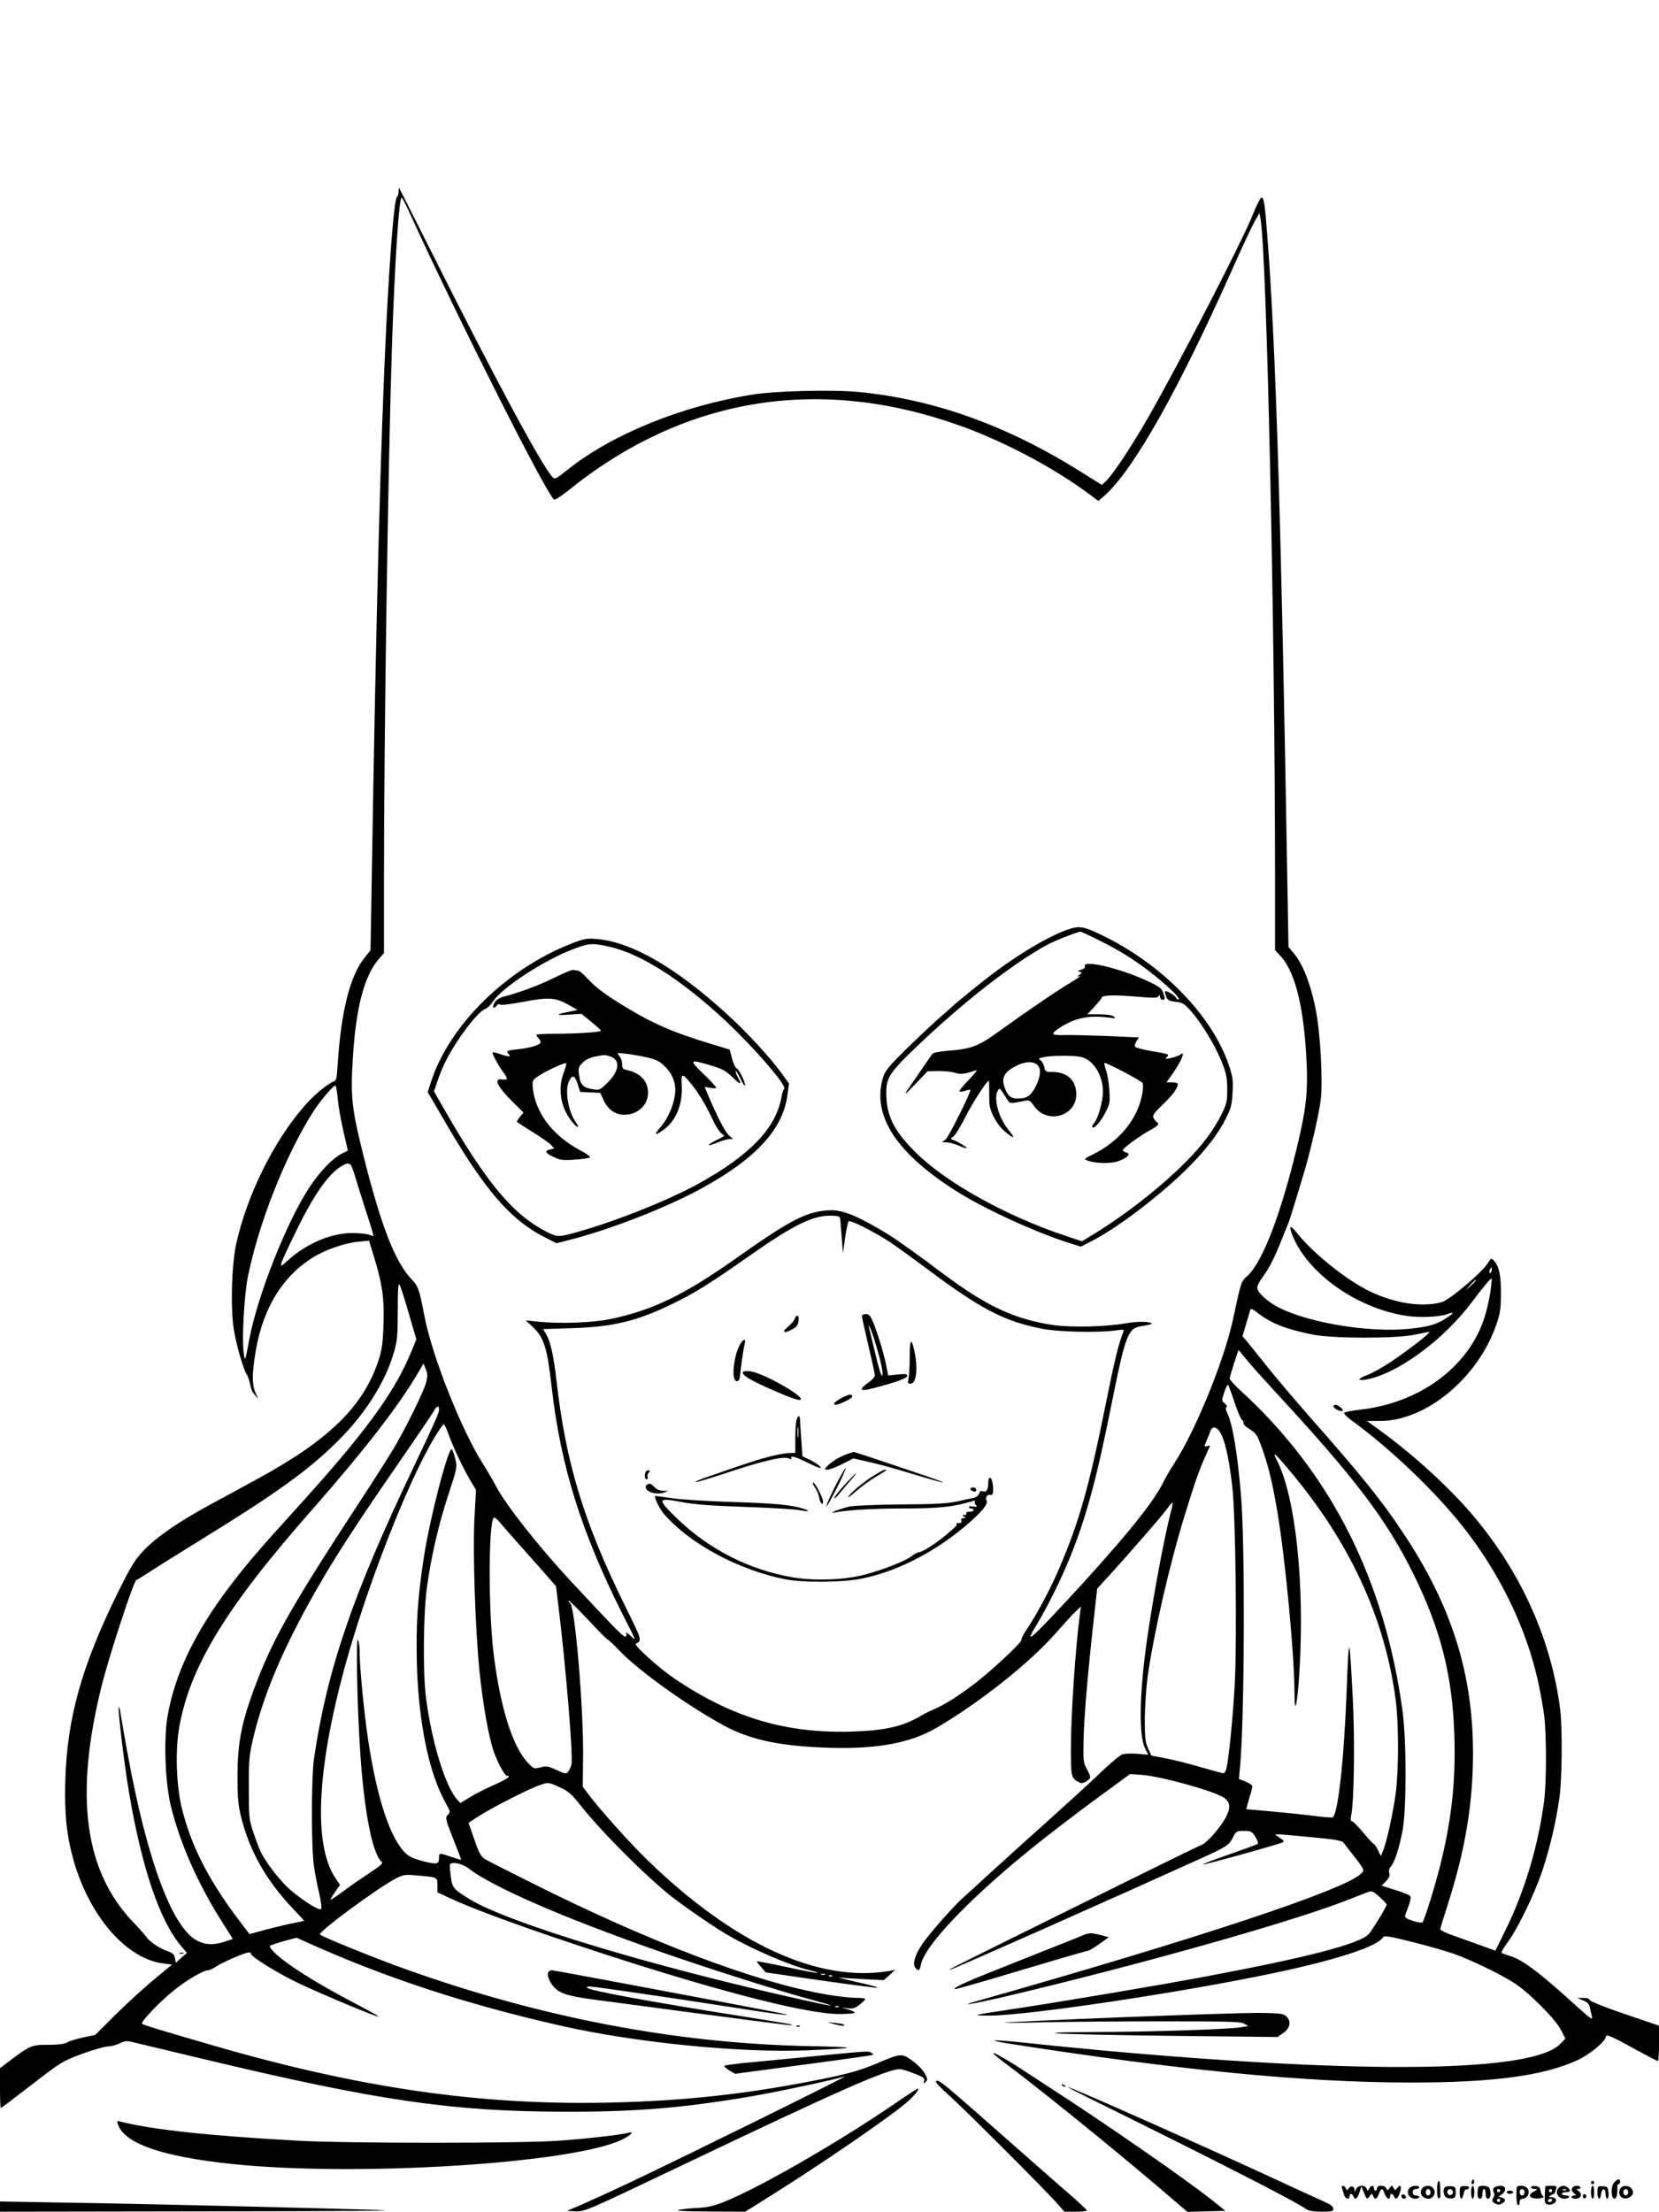 <?xml version="1.0" standalone="no"?>
<!DOCTYPE svg PUBLIC "-//W3C//DTD SVG 20010904//EN"
 "http://www.w3.org/TR/2001/REC-SVG-20010904/DTD/svg10.dtd">
<svg version="1.0" xmlns="http://www.w3.org/2000/svg"
 width="1024pt" height="1365pt" viewBox="0 0 1024 1365"
 preserveAspectRatio="xMidYMid meet">

<g transform="translate(0,1365) scale(0.1,-0.1)"
fill="#000000" stroke="none">
<path d="M2460 12467 c0 -14 -4 -28 -9 -31 -17 -11 -42 -314 -66 -781 -35
-699 -64 -1796 -91 -3460 l-7 -410 -33 -41 c-93 -113 -148 -330 -170 -666 -5
-83 -8 -98 -25 -103 -35 -12 -124 -85 -182 -153 -188 -216 -352 -548 -418
-844 -30 -133 -37 -408 -15 -538 17 -99 58 -241 80 -275 7 -11 16 -37 20 -59
4 -21 12 -43 17 -50 5 -6 16 -20 25 -31 8 -11 6 -1 -6 22 -23 48 -25 104 -9
218 39 286 159 496 355 621 77 49 199 92 283 100 l69 7 30 -99 c52 -167 65
-261 59 -419 -3 -107 -10 -156 -27 -210 -93 -291 -304 -499 -750 -742 -91 -50
-226 -123 -300 -163 -192 -105 -326 -198 -403 -279 -57 -61 -78 -95 -161 -263
-223 -453 -312 -774 -323 -1158 -6 -208 9 -344 53 -498 100 -344 325 -601 552
-630 l54 -7 -109 -90 c-59 -49 -166 -146 -237 -216 l-128 -128 -77 -16 c-42
-9 -86 -23 -98 -31 -15 -9 -53 -14 -117 -14 -103 0 -111 -4 -248 -108 l-48
-36 0 -123 c0 -68 2 -123 5 -123 3 0 89 65 191 144 181 140 188 144 310 190
69 25 142 46 162 46 20 1 52 9 71 19 26 14 42 16 70 10 20 -5 214 -51 431
-103 1088 -261 1549 -328 2250 -329 435 -1 722 23 1142 94 155 26 526 105 583
124 38 12 -994 -497 -1305 -644 -113 -54 -251 -117 -308 -142 l-103 -44 54 -3
c54 -3 71 5 694 302 942 449 1231 576 1307 576 11 0 51 -12 88 -27 59 -22 67
-29 62 -46 -5 -17 -4 -18 9 -6 14 13 13 18 -6 54 -13 22 -46 56 -77 78 -66 46
-67 46 -228 -22 -89 -37 -159 -57 -292 -85 -476 -98 -877 -143 -1365 -153
-789 -16 -1527 91 -2430 353 -320 93 -430 126 -438 134 -11 10 104 131 196
206 81 65 182 124 212 124 8 0 33 12 54 26 42 27 174 84 197 84 8 0 14 -4 14
-9 0 -18 168 -122 295 -182 148 -70 486 -211 492 -205 2 2 -60 37 -139 78
-252 132 -435 247 -511 324 -15 15 -24 31 -20 35 4 4 43 17 85 29 l78 21 47
-21 c494 -224 997 -389 1588 -523 455 -103 1102 -168 1515 -151 328 13 330 20
10 26 -819 17 -1651 176 -2490 476 -192 69 -518 201 -525 213 -11 17 360 290
469 346 46 23 57 25 130 18 126 -10 126 -10 126 -61 l0 -43 73 -34 c121 -58
401 -162 745 -277 821 -275 1444 -440 1663 -440 47 0 89 3 93 7 4 5 -12 13
-36 20 l-43 13 39 -5 c31 -3 45 1 72 23 19 15 34 30 34 35 0 4 -27 7 -59 7
-32 0 -112 9 -178 20 -433 74 -1089 322 -1823 690 -140 70 -269 135 -285 145
-25 15 -37 35 -67 121 l-36 104 61 40 c80 52 317 173 382 194 50 17 51 17 116
-13 57 -26 75 -41 128 -108 133 -168 400 -436 566 -568 76 -60 272 -195 346
-237 157 -91 386 -189 507 -218 29 -7 51 -14 49 -16 -2 -3 -87 13 -188 35
-101 22 -185 38 -187 36 -2 -2 10 -18 26 -35 l28 -33 335 -49 c184 -26 343
-47 354 -46 11 2 -45 18 -125 35 -80 18 -129 31 -110 28 19 -2 89 -7 155 -10
l120 -6 35 31 35 32 -34 -6 c-436 -75 -957 163 -1495 684 -109 106 -302 321
-370 414 l-29 39 2 186 c3 300 -50 928 -80 947 -5 3 -9 9 -9 15 0 5 53 -47
118 -116 64 -69 120 -125 124 -125 3 0 35 -29 69 -65 122 -128 416 -338 644
-463 167 -91 352 -130 660 -139 293 -8 495 30 655 123 263 153 577 402 737
585 50 57 105 118 123 134 l32 30 -6 -45 c-27 -197 -56 -620 -56 -827 0 -182
1 -187 51 -213 14 -8 25 -6 44 6 31 20 31 24 3 77 -21 38 -23 54 -20 172 2
135 26 421 63 750 l21 190 77 84 c134 148 322 364 354 408 17 24 32 41 34 39
2 -2 -3 -31 -12 -65 -40 -155 -106 -510 -144 -771 -48 -333 -53 -599 -14 -679
l20 -41 -66 6 c-36 3 -78 1 -92 -3 -15 -4 -77 -56 -139 -116 -61 -59 -216
-200 -343 -314 -128 -114 -286 -258 -352 -318 -66 -61 -133 -122 -149 -136
-53 -45 -219 -233 -257 -293 -43 -66 -58 -118 -39 -141 19 -23 27 -18 34 19
12 65 104 186 255 337 213 212 455 413 841 697 l195 143 70 -5 c118 -8 446
-99 508 -140 43 -29 45 -63 10 -128 -34 -62 -116 -154 -146 -164 -12 -4 -337
-163 -722 -354 -880 -435 -835 -413 -831 -417 4 -4 1059 465 1546 686 167 76
175 82 200 131 19 38 23 40 68 40 43 0 49 -3 70 -36 13 -20 20 -40 15 -44 -4
-4 -84 -33 -176 -65 -92 -32 -166 -60 -163 -62 4 -5 471 124 494 137 10 5 4
13 -20 28 -32 21 -32 22 -8 21 14 0 107 -8 207 -18 141 -13 186 -21 195 -33
139 -178 132 -167 112 -189 -88 -98 -1006 -402 -2384 -792 -107 -30 -18 -16
152 23 814 191 1773 460 2123 595 66 26 132 51 148 57 25 9 32 6 71 -28 24
-22 45 -44 45 -49 1 -11 -83 -148 -109 -180 -50 -60 -370 -144 -1010 -264
-293 -55 -945 -165 -1225 -206 -99 -15 -182 -28 -184 -31 -2 -2 31 -4 75 -4
232 0 1176 141 1744 260 397 83 654 167 687 224 7 11 40 6 178 -29 94 -23 211
-57 260 -74 111 -40 288 -126 375 -182 91 -60 251 -221 285 -288 l27 -53 -32
-33 c-169 -174 -1182 -189 -2825 -40 -148 14 -357 34 -463 46 -217 23 -272 21
-107 -5 1037 -162 1815 -238 2460 -239 517 -1 830 41 1042 138 75 35 170 113
175 145 3 16 25 7 158 -65 85 -47 158 -85 163 -85 4 0 7 49 7 109 l0 109 -215
73 c-126 43 -215 79 -215 87 0 7 -14 12 -37 11 l-38 0 36 -15 c27 -11 38 -23
42 -43 3 -16 9 -41 13 -57 6 -24 -8 -14 -97 66 -224 204 -325 280 -402 306
-28 9 -55 18 -59 21 -4 2 13 32 38 66 61 82 164 294 213 439 46 136 87 310
107 458 16 124 18 421 4 539 -53 421 -234 831 -520 1176 -148 180 -380 393
-594 548 l-79 57 81 0 c284 0 605 266 718 595 23 67 28 97 28 190 1 113 -10
166 -42 203 -17 19 -18 19 -41 -17 -39 -60 -234 -224 -283 -238 -121 -33 -289
-7 -443 67 -145 70 -352 236 -453 364 -39 49 -48 43 -26 -15 92 -235 393 -450
697 -499 83 -14 213 -9 262 10 42 16 40 6 -6 -24 -60 -40 -108 -54 -228 -67
-238 -25 -601 32 -796 125 -76 36 -145 98 -145 129 0 11 15 40 34 66 41 56 76
125 116 228 17 43 35 87 40 98 5 11 25 74 45 140 20 66 43 140 50 165 37 118
97 375 107 462 14 118 -2 411 -31 558 -32 161 -81 285 -140 352 l-28 33 -7
400 c-37 2192 -71 3299 -122 3965 -17 226 -22 260 -38 260 -6 0 -29 -44 -50
-97 -61 -158 -466 -942 -654 -1268 -97 -169 -212 -342 -251 -379 l-30 -29
-128 80 c-456 287 -911 450 -1377 494 -159 15 -512 6 -649 -16 -437 -69 -874
-247 -1146 -466 -72 -57 -76 -59 -92 -42 -63 65 -366 629 -746 1388 -108 215
-197 392 -199 394 -2 2 -4 -7 -4 -22z m72 -139 c296 -647 826 -1699 887 -1761
5 -5 43 19 84 52 713 578 1547 717 2422 404 269 -96 570 -255 788 -415 l67
-50 43 38 c179 164 451 648 780 1385 63 142 127 279 143 305 l28 49 7 -40 c38
-222 89 -2534 89 -4055 l0 -454 29 -31 c88 -90 142 -288 162 -593 14 -214 6
-320 -37 -512 -104 -457 -226 -786 -325 -875 -39 -35 -38 -32 -89 -270 -55
-253 -230 -682 -358 -880 -25 -38 -60 -99 -78 -135 -65 -129 -269 -375 -621
-753 -204 -218 -229 -236 -152 -110 59 96 150 279 202 408 101 248 166 489
257 945 86 430 102 472 183 485 77 12 86 19 32 26 -29 3 -82 0 -125 -8 -127
-22 -341 -27 -455 -10 -221 34 -387 108 -620 277 -49 35 -94 68 -100 73 -47
38 -233 171 -285 204 -180 111 -283 155 -359 154 -145 -4 -243 -53 -581 -292
-328 -232 -522 -326 -784 -380 -110 -23 -312 -30 -446 -16 l-75 8 41 -38 c72
-67 91 -128 119 -373 55 -487 184 -899 439 -1405 88 -173 85 -166 47 -130 -20
19 -30 23 -26 12 5 -11 2 -17 -8 -17 -13 0 -78 67 -328 335 -199 214 -406 475
-466 590 -20 38 -56 100 -80 137 -135 212 -314 663 -363 914 -32 166 -38 186
-80 229 -102 107 -191 336 -301 780 -68 273 -76 348 -61 587 19 312 71 508
161 610 l31 36 0 458 c0 898 26 2598 50 3314 17 497 43 890 59 890 4 0 28 -46
53 -102z m-448 -5457 c4 -43 20 -134 35 -200 l28 -122 -41 -21 c-54 -28 -132
-109 -195 -204 -143 -217 -325 -678 -374 -949 -24 -128 -24 -129 -32 -81 -13
83 1 351 24 471 67 336 234 758 407 1028 44 67 120 157 134 157 4 0 11 -35 14
-79z m105 -473 c12 -40 43 -140 70 -223 27 -82 48 -151 46 -153 -1 -1 -14 2
-29 8 -15 5 -61 10 -102 10 -131 0 -287 -67 -398 -170 -62 -57 -60 -49 44 166
111 231 203 365 285 415 52 32 61 26 84 -53z m2998 -278 c1 -14 5 -65 9 -115
l7 -90 13 94 c8 52 18 99 22 103 10 10 147 -58 252 -126 37 -24 146 -103 241
-174 329 -245 469 -317 702 -363 103 -20 347 -25 455 -10 46 7 52 5 46 -8 -30
-76 -54 -172 -114 -471 -97 -483 -162 -712 -284 -994 -56 -130 -136 -279 -201
-376 -19 -29 -33 -56 -30 -60 8 -12 -195 -201 -298 -278 -106 -79 -175 -122
-244 -152 -26 -11 -59 -28 -73 -36 -113 -69 -225 -95 -435 -101 -404 -12 -732
86 -1086 323 -101 68 -261 212 -244 220 39 18 39 19 -68 235 -254 516 -364
878 -422 1387 -18 157 -37 241 -64 288 l-19 31 182 6 c252 8 401 44 621 152
135 65 233 127 479 300 273 191 390 247 506 242 40 -2 45 -5 47 -27z m4019
-316 c-4 -9 -9 -15 -11 -12 -3 3 -3 13 1 22 4 9 9 15 11 12 3 -3 3 -13 -1 -22z
m-2 -91 c-9 -82 -34 -183 -59 -244 -114 -280 -402 -480 -749 -519 -50 -6 -94
-14 -99 -19 -5 -5 16 -26 45 -47 242 -176 520 -442 694 -664 224 -286 386
-621 458 -950 14 -63 30 -155 37 -205 15 -114 15 -412 0 -530 -35 -269 -117
-547 -231 -782 l-70 -142 -92 33 c-51 19 -128 46 -170 61 -43 15 -78 32 -78
38 0 5 20 72 45 149 110 342 158 633 157 948 -2 491 -136 908 -435 1355 -131
197 -252 347 -581 720 -87 99 -203 236 -258 305 -55 69 -111 138 -124 154
l-25 29 21 71 c12 39 23 79 26 88 4 15 12 12 51 -18 82 -63 175 -99 338 -131
127 -25 515 -25 629 0 43 9 83 17 88 17 16 0 -125 -110 -234 -183 -54 -36
-120 -73 -148 -83 -59 -21 -66 -38 -12 -29 194 33 484 245 662 485 58 78 110
140 117 140 1 0 0 -21 -3 -47z m-94 34 c0 -2 -15 -16 -32 -33 l-33 -29 29 33
c28 30 36 37 36 29z m-6587 -203 l47 -160 -30 -73 c-106 -259 -288 -506 -715
-976 -226 -248 -309 -346 -414 -485 -211 -280 -332 -534 -377 -793 -24 -138
-15 -405 19 -547 55 -228 164 -478 314 -716 l70 -111 -52 -17 c-67 -21 -110
-20 -161 3 -157 71 -316 494 -438 1166 -19 105 -38 213 -42 240 -4 28 -9 45
-11 38 -6 -18 34 -353 63 -523 78 -465 190 -796 323 -952 l35 -41 -35 -30 -34
-31 -5 28 c-4 22 -13 32 -41 42 -52 17 -115 59 -136 90 -10 14 -47 56 -82 92
-300 314 -362 778 -195 1452 47 190 199 653 216 659 7 2 38 21 68 41 31 21
182 115 335 210 458 282 657 425 834 600 176 174 298 367 353 555 20 70 23
102 23 256 0 129 3 172 11 160 6 -9 32 -88 57 -177z m5187 -304 c35 -41 110
-124 166 -185 490 -530 683 -785 848 -1119 169 -342 242 -630 253 -1002 9
-279 -18 -520 -88 -799 -34 -135 -97 -336 -109 -349 -5 -4 -31 -1 -60 9 -40
13 -51 21 -47 34 3 9 13 36 22 60 9 24 14 50 11 57 -3 7 -44 25 -92 39 l-86
27 27 28 c20 21 25 34 20 50 -4 14 -1 28 9 39 24 26 53 116 73 223 25 134 25
550 0 738 -110 809 -441 1466 -999 1977 -38 34 -68 68 -68 75 0 12 53 179 56
175 0 -1 30 -36 64 -77z m-5079 -120 c-15 -58 -133 -298 -208 -421 -32 -53
-123 -196 -203 -318 -401 -612 -525 -829 -628 -1092 -99 -256 -126 -384 -126
-604 0 -132 4 -176 22 -248 53 -214 155 -393 325 -572 37 -38 65 -69 64 -70
-1 -1 -31 -7 -67 -14 -36 -7 -111 -25 -168 -40 l-102 -28 -69 91 c-185 246
-290 452 -347 680 -35 137 -43 349 -20 491 62 379 285 747 816 1350 325 369
549 658 665 860 l29 50 14 -35 c12 -28 12 -44 3 -80z m4989 -125 c18 -55 39
-103 46 -108 7 -4 11 -13 9 -20 -3 -6 15 -24 39 -38 39 -24 46 -34 75 -115 40
-110 64 -210 96 -398 48 -283 105 -883 105 -1110 0 -158 18 -81 31 134 32 540
-24 1068 -138 1294 -32 63 -19 54 70 -52 377 -445 595 -916 662 -1425 19 -152
19 -422 0 -574 -16 -122 -57 -306 -79 -358 l-13 -30 -18 37 c-10 21 -22 38
-26 38 -3 0 -33 32 -65 70 -32 39 -63 70 -70 70 -8 0 -9 12 -3 42 17 82 22
469 9 713 -21 409 -24 413 -38 50 -16 -428 -54 -769 -87 -781 -7 -3 -63 2
-126 10 -63 8 -179 20 -259 27 -80 7 -146 13 -147 13 -1 1 7 30 17 65 11 34
20 69 20 76 0 7 -19 20 -41 29 l-42 17 6 62 c29 286 33 1386 7 1687 -22 266
-53 446 -86 512 -9 18 -10 29 -4 33 6 4 2 13 -10 23 -20 17 -20 18 -3 70 9 28
20 49 24 45 3 -5 21 -53 39 -108z m-4910 -44 c0 -22 -21 -68 -157 -356 -378
-792 -534 -1249 -615 -1800 -17 -120 -17 -551 0 -665 7 -47 22 -123 33 -169
12 -53 16 -88 10 -94 -11 -11 -126 62 -199 128 -55 50 -138 157 -170 220 -11
22 -32 78 -48 125 -27 81 -28 94 -28 275 -1 174 2 200 27 308 64 271 188 561
385 907 123 215 250 411 526 810 105 152 197 288 205 303 17 31 31 35 31 8z
m55 -143 c27 -79 91 -215 134 -288 l39 -65 -9 -165 c-12 -207 4 -692 31 -958
22 -209 56 -402 89 -496 24 -68 67 -146 81 -146 30 0 -1 -21 -87 -59 -54 -24
-121 -59 -149 -77 l-52 -32 -20 21 c-73 81 -158 357 -193 632 -19 146 -16 511
5 670 26 192 71 389 133 579 55 167 56 169 43 223 -8 29 -17 56 -21 59 -22 13
-136 -425 -173 -669 -38 -245 -49 -415 -43 -652 10 -368 75 -680 178 -863 29
-52 30 -55 13 -73 -17 -18 -15 -25 33 -147 28 -70 50 -128 49 -130 -2 -1 -29
7 -61 18 -73 25 -75 25 -75 -2 0 -44 -10 -47 -95 -26 -54 14 -89 29 -108 47
-98 91 -180 339 -236 711 -24 162 -51 439 -51 529 0 36 -5 73 -11 81 -12 17
-5 -388 12 -655 23 -388 76 -667 135 -716 11 -9 -6 -23 -79 -71 -51 -34 -125
-85 -164 -115 -40 -29 -73 -51 -73 -47 0 3 13 25 29 48 l30 43 -30 44 c-134
203 -114 661 56 1289 133 492 390 1152 557 1428 27 45 53 82 57 82 4 0 15 -24
26 -52z m4757 15 c34 -40 62 -156 84 -346 21 -180 30 -952 15 -1228 -11 -198
-35 -438 -50 -509 -4 -21 -13 -34 -22 -34 -8 1 -69 18 -136 37 -66 20 -163 44
-214 54 l-92 18 -21 45 c-17 39 -20 64 -20 185 1 77 9 194 18 260 39 272 135
691 231 1001 71 230 90 282 153 418 3 4 -5 5 -17 1 -20 -6 -20 -6 -2 37 10 24
21 51 24 61 4 9 13 17 20 17 8 0 21 -8 29 -17z m-4307 -717 c44 -49 111 -125
149 -168 l68 -78 14 -113 c48 -398 93 -941 81 -988 -3 -13 -12 -32 -19 -42
-13 -17 -16 -17 -73 9 -52 24 -63 26 -99 16 -40 -10 -41 -10 -78 29 -96 101
-173 350 -213 689 -30 260 -30 772 1 821 5 8 21 -4 48 -37 23 -27 77 -89 121
-138z m-326 -1985 c147 -115 575 -302 1176 -513 333 -116 743 -246 970 -307
155 -42 116 -38 -93 9 -925 206 -1801 471 -2044 619 -101 62 -107 70 -116 144
-5 37 -6 69 -4 72 16 16 77 2 111 -24z m2204 -658 c-7 -2 -19 -2 -25 0 -7 3
-2 5 12 5 14 0 19 -2 13 -5z m44 -9 c-3 -3 -12 -4 -19 -1 -8 3 -5 6 6 6 11 1
17 -2 13 -5z m40 -190 c-3 -3 -12 -4 -19 -1 -8 3 -5 6 6 6 11 1 17 -2 13 -5z"/>
<path d="M6585 7911 c-119 -43 -298 -149 -470 -280 -56 -42 -224 -179 -235
-191 -3 -3 -45 -41 -95 -84 -49 -44 -142 -132 -206 -195 -99 -99 -118 -123
-130 -166 -67 -235 88 -468 466 -704 172 -107 478 -247 683 -312 l73 -23 76
39 c160 83 427 288 588 450 112 113 184 207 232 303 32 64 37 85 41 161 4 77
1 97 -25 173 -106 306 -414 620 -785 798 -112 54 -137 58 -213 31z m200 -65
c167 -81 318 -186 454 -315 24 -23 41 -45 37 -49 -4 -4 -12 1 -17 10 -10 19
-69 51 -69 38 0 -5 4 -20 9 -33 8 -20 18 -25 58 -30 42 -4 53 -11 94 -57 65
-74 147 -208 188 -309 30 -75 35 -97 36 -171 0 -79 -3 -92 -37 -161 -20 -41
-61 -106 -90 -144 -134 -178 -414 -416 -686 -585 l-84 -51 -96 32 c-369 122
-745 331 -933 519 -121 121 -169 209 -177 324 -8 127 6 153 171 312 292 281
604 525 821 643 49 26 186 80 206 81 3 0 55 -24 115 -54z"/>
<path d="M6696 7686 c3 -9 -5 -16 -23 -21 -22 -6 -24 -9 -10 -12 18 -5 18 -5
0 -19 -17 -13 -17 -14 2 -8 11 4 -9 -11 -45 -33 -97 -58 -267 -174 -427 -289
-156 -114 -189 -127 -351 -140 -56 -5 -83 -11 -91 -23 -6 -9 -44 -65 -85 -124
-99 -142 -100 -145 -14 -55 l73 76 68 2 c38 0 83 -5 102 -11 31 -12 69 -7 130
16 11 4 -9 -22 -44 -58 -36 -37 -62 -69 -58 -73 3 -3 20 -2 36 4 17 6 31 9 31
6 0 -22 -135 -293 -153 -306 l-22 -18 27 0 c14 0 48 -9 74 -20 26 -11 49 -19
51 -16 4 4 -51 38 -82 50 -20 7 -20 7 2 24 11 9 44 62 71 117 41 83 133 225
145 225 2 0 3 -37 3 -82 -1 -72 3 -91 27 -140 17 -34 46 -72 71 -93 59 -48 66
-44 21 11 -62 76 -95 198 -65 244 11 17 9 19 52 -48 22 -36 16 -35 119 -15 21
4 30 -2 50 -31 80 -118 264 -67 262 72 -1 85 -55 135 -145 136 -43 0 -47 2
-52 29 -3 17 -14 36 -23 43 -16 11 -13 13 22 20 48 10 176 11 226 1 84 -17
148 -132 135 -243 -8 -65 -33 -143 -54 -167 -8 -9 -12 -20 -9 -24 12 -11 51
34 81 93 27 52 28 62 23 138 -3 44 -12 100 -21 124 -8 23 -12 42 -9 42 19 0
231 -112 236 -125 4 -8 2 -39 -3 -68 -29 -155 -142 -293 -307 -373 -52 -26
-54 -28 -32 -36 52 -20 147 -21 193 -4 58 22 78 45 48 53 -12 3 -22 9 -22 14
0 12 109 92 171 125 49 27 57 38 39 49 -5 3 -14 14 -20 25 -8 15 1 29 56 82
62 59 94 103 94 128 0 5 -16 10 -35 10 l-35 0 34 48 c55 77 87 152 53 124 -7
-6 -32 -15 -56 -21 -41 -9 -43 -8 -27 7 15 15 8 17 -85 33 -56 9 -106 22 -111
27 -6 6 -4 18 6 34 l16 25 -197 9 c-109 4 -228 7 -265 6 -74 -3 -84 6 -40 36
98 68 186 88 313 72 45 -6 49 -5 33 7 -11 8 -45 13 -90 13 l-72 0 44 48 c24
26 44 50 44 54 0 16 72 19 202 8 117 -10 142 -10 149 1 7 11 9 10 9 -3 0 -10
7 -18 15 -18 18 0 18 4 4 45 -10 27 -26 38 -104 74 -171 78 -396 130 -379 87z
m-288 -614 c19 -25 14 -68 -15 -127 -31 -59 -54 -75 -112 -75 -43 0 -62 17
-81 71 -20 57 -1 93 69 129 61 32 115 32 139 2z"/>
<path d="M3529 7827 c-400 -155 -752 -500 -867 -849 l-22 -68 77 -132 c268
-467 429 -656 653 -768 l65 -33 70 18 c256 64 608 201 830 323 331 182 496
361 525 571 l10 73 -44 62 c-72 99 -216 256 -343 371 -317 288 -588 443 -803
460 -57 5 -76 1 -151 -28z m245 -23 c188 -46 428 -199 691 -442 177 -163 398
-417 375 -432 -4 -3 -11 -23 -15 -45 -33 -195 -192 -362 -511 -539 -189 -104
-512 -233 -755 -301 -110 -31 -118 -31 -182 1 -209 106 -371 299 -630 749
l-68 119 22 66 c12 36 35 92 52 125 65 129 197 303 242 318 13 5 34 24 45 42
56 90 326 265 516 334 84 31 110 31 218 5z"/>
<path d="M3430 7620 c-90 -46 -223 -96 -318 -120 -26 -7 -48 -20 -58 -36 -19
-28 -9 -48 10 -22 8 10 16 14 22 8 5 -5 64 2 144 17 158 30 199 27 280 -19
l55 -31 -57 -12 c-82 -16 -80 -23 6 -17 l75 5 60 -49 c33 -27 60 -52 60 -55 1
-9 -147 -19 -281 -19 -65 0 -118 -3 -118 -7 0 -3 8 -15 17 -25 10 -11 13 -22
7 -27 -16 -15 -75 -31 -140 -37 -66 -7 -73 -11 -52 -32 16 -16 -5 -15 -57 3
-21 8 -41 12 -44 9 -6 -5 33 -77 65 -121 31 -42 30 -50 -6 -45 -56 8 -33 -41
64 -138 l67 -66 -21 -26 c-11 -14 -20 -28 -20 -30 0 -3 43 -31 95 -63 53 -33
105 -69 116 -81 l20 -22 -25 -6 c-37 -9 -32 -21 20 -46 40 -20 57 -22 131 -17
47 3 89 9 94 14 4 4 -19 22 -55 41 -174 90 -287 240 -298 396 -3 36 0 42 37
66 46 31 163 85 170 78 2 -2 -4 -28 -15 -56 -40 -105 -19 -222 55 -310 33 -39
46 -35 17 5 -46 66 -67 198 -39 252 20 40 34 35 52 -18 l16 -50 62 -3 62 -3
22 -48 c27 -56 72 -87 126 -87 83 0 147 59 147 136 0 71 -47 121 -127 139 -29
6 -33 11 -33 38 0 17 -8 39 -17 50 -18 20 -17 20 37 14 30 -3 89 -13 130 -22
63 -15 81 -24 116 -59 48 -47 69 -108 60 -172 -9 -69 -45 -150 -87 -198 -44
-50 -40 -59 11 -23 81 55 125 159 118 282 -4 72 2 74 53 12 50 -60 93 -132
134 -219 19 -42 45 -84 57 -92 12 -9 20 -17 17 -18 -2 -2 -25 -14 -52 -27 -61
-31 -53 -40 12 -12 27 11 60 21 73 21 l23 0 -26 23 c-23 19 -76 122 -136 266
l-14 33 35 -6 c20 -4 36 -3 36 2 0 5 -35 43 -79 85 -90 88 -87 91 48 51 73
-22 93 -34 134 -74 47 -47 59 -47 32 0 -8 14 -14 32 -15 40 0 8 13 -12 29 -45
16 -33 30 -53 30 -45 1 23 -35 97 -52 106 -9 5 -22 33 -29 63 l-14 53 -111 34
c-236 71 -365 127 -538 233 -122 74 -182 120 -232 175 -23 25 -48 46 -57 46
-8 0 -20 2 -28 4 -7 2 -56 -18 -108 -44z m339 -491 c61 -22 54 -88 -18 -160
-45 -45 -51 -48 -87 -42 -64 9 -81 26 -89 83 -7 47 -5 54 20 80 17 18 44 32
74 38 64 13 64 13 100 1z"/>
<path d="M5320 5528 c0 -7 18 -89 40 -182 22 -93 40 -177 40 -185 0 -9 -18
-29 -40 -44 -62 -44 -53 -57 25 -36 137 35 215 63 215 77 0 12 -11 14 -59 9
l-59 -6 -12 62 c-14 73 -54 202 -82 270 -16 37 -25 47 -44 47 -13 0 -24 -6
-24 -12z m88 -183 c35 -118 47 -185 35 -185 -5 0 -24 64 -42 143 -19 78 -36
149 -38 157 -4 13 -3 13 5 0 6 -9 24 -60 40 -115z"/>
<path d="M4905 5510 c-3 -11 -23 -33 -43 -50 -40 -33 -24 -42 27 -15 30 15 41
33 41 66 0 25 -17 25 -25 -1z"/>
<path d="M4558 5333 c-23 -52 -37 -145 -28 -183 9 -38 35 -31 38 10 3 45 21
168 29 198 10 41 -18 23 -39 -25z"/>
<path d="M5615 5273 c0 -54 -3 -113 -7 -130 -6 -28 -5 -33 12 -33 39 0 48 108
19 223 -16 62 -24 42 -24 -60z"/>
<path d="M4586 5182 c-12 -20 66 -63 258 -143 38 -16 78 -29 90 -29 64 2 -210
162 -300 176 -25 4 -44 2 -48 -4z"/>
<path d="M5198 5024 c-43 -22 -63 -44 -39 -44 19 0 101 40 101 49 0 20 -16 18
-62 -5z"/>
<path d="M4916 4884 c-4 -14 -7 -65 -7 -113 l0 -88 -42 -1 c-23 -1 -78 -11
-122 -23 -70 -18 -138 -40 -398 -131 -32 -11 -56 -22 -53 -25 2 -3 80 21 173
51 233 78 364 109 398 96 17 -7 24 -7 20 0 -12 20 27 9 95 -25 38 -19 75 -35
82 -35 18 1 -29 35 -73 55 l-36 17 -7 101 c-4 56 -8 112 -8 125 0 30 -14 28
-22 -4z m11 -101 c-2 -16 -4 -3 -4 27 0 30 2 43 4 28 2 -16 2 -40 0 -55z"/>
<path d="M5229 4676 c-46 -16 -100 -49 -124 -76 -18 -20 -18 -20 4 -20 12 0
52 15 90 34 l68 35 84 -19 c46 -10 129 -32 184 -48 55 -16 140 -42 189 -56
178 -52 104 -22 -169 69 -154 52 -282 94 -285 94 -3 0 -21 -6 -41 -13z"/>
<path d="M5155 4477 c-32 -63 -56 -118 -54 -123 2 -5 31 46 65 114 34 67 58
122 54 122 -4 0 -33 -51 -65 -113z"/>
<path d="M3993 4573 c-16 -6 -17 -53 -2 -53 6 0 9 6 6 14 -3 7 0 19 6 25 13
13 7 20 -10 14z"/>
<path d="M5396 4545 c-61 -37 -145 -107 -160 -133 -6 -9 16 6 47 34 32 28 87
68 122 89 36 21 65 39 65 41 0 10 -21 1 -74 -31z"/>
<path d="M5216 4489 c-36 -39 -66 -77 -66 -83 1 -6 10 0 21 14 11 14 43 51 70
83 70 80 54 71 -25 -14z"/>
<path d="M6100 4498 c0 -43 -12 -60 -34 -52 -12 5 -19 1 -22 -14 -4 -11 -17
-22 -32 -26 -15 -3 -61 -13 -102 -22 -59 -13 -134 -18 -345 -19 -148 -1 -293
-7 -321 -13 -55 -12 -142 -46 -94 -37 91 16 234 25 430 25 218 0 306 10 425
46 11 4 17 3 13 -1 -4 -5 -2 -15 5 -23 10 -13 8 -14 -15 -10 -16 3 -28 1 -28
-3 0 -5 7 -9 15 -9 8 0 15 -4 15 -10 0 -5 -12 -10 -26 -10 -14 0 -23 -4 -19
-10 3 -5 -2 -10 -12 -10 -15 0 -16 -2 -3 -10 13 -8 12 -10 -4 -10 -12 0 -16
-5 -12 -15 4 -10 -1 -15 -16 -15 -12 0 -19 -3 -15 -6 7 -7 2 -12 -73 -75 -59
-49 -139 -99 -159 -99 -7 0 -27 -11 -45 -25 -40 -31 -191 -89 -299 -116 -121
-30 -299 -36 -428 -15 -275 46 -527 175 -729 373 -116 114 -112 121 41 92 76
-14 178 -22 379 -29 151 -5 302 -14 334 -19 68 -12 84 -8 34 8 -73 23 -175 33
-438 41 -151 5 -320 15 -375 24 -55 8 -100 14 -101 13 -8 -8 30 -84 57 -114
160 -183 459 -343 746 -400 111 -21 340 -20 460 2 214 40 447 156 645 321 101
84 150 142 138 163 -11 21 5 42 26 34 15 -6 19 41 8 85 -9 33 -24 27 -24 -10z"/>
<path d="M3997 4489 c-13 -8 -15 -14 -7 -29 13 -24 70 -35 107 -22 l28 10 -33
1 c-21 1 -41 10 -55 25 -17 19 -27 22 -40 15z"/>
<path d="M5030 4470 c12 -16 24 -46 27 -65 5 -33 23 -50 23 -22 0 22 -49 117
-60 117 -6 0 -2 -13 10 -30z"/>
<path d="M5990 4461 c0 -11 26 -22 34 -14 3 3 3 10 0 14 -7 12 -34 11 -34 0z"/>
<path d="M8230 4970 c0 -13 48 -35 57 -27 8 8 -26 36 -44 37 -7 0 -13 -5 -13
-10z"/>
<path d="M1108 1593 c6 -2 18 -2 25 0 6 3 1 5 -13 5 -14 0 -19 -2 -12 -5z"/>
<path d="M6670 1700 c-25 -11 -200 -80 -389 -155 -319 -126 -398 -161 -388
-172 3 -2 186 50 407 117 221 66 407 120 414 120 7 0 39 19 71 42 l59 42 -50
13 c-64 16 -70 16 -124 -7z"/>
<path d="M3385 1479 c-10 -15 2 -52 26 -83 37 -47 89 -65 247 -86 975 -130
1207 -160 1225 -159 28 2 -10 8 -328 59 -539 85 -911 154 -930 171 -5 5 -1 9
12 9 30 0 452 -62 860 -125 352 -56 469 -67 251 -26 -592 113 -1330 251 -1342
251 -8 0 -18 -5 -21 -11z"/>
<path d="M6925 1200 c-379 -15 -703 -30 -720 -33 -16 -2 92 -2 240 2 149 3
482 6 740 6 393 0 474 -2 495 -15 l25 -14 -40 -7 c-67 -13 -542 -29 -890 -30
-222 -1 -302 -4 -245 -9 47 -4 371 -11 720 -15 l635 -7 35 24 c44 30 52 74 19
104 -19 17 -38 19 -173 21 -83 0 -461 -12 -841 -27z"/>
<path d="M5155 1156 c47 -12 65 -12 53 -1 -2 3 -27 7 -54 10 l-49 4 50 -13z"/>
<path d="M4918 1143 c7 -3 16 -2 19 1 4 3 -2 6 -13 5 -11 0 -14 -3 -6 -6z"/>
<path d="M5080 965 c-129 -13 -319 -31 -422 -41 -104 -9 -188 -20 -188 -25 0
-4 15 -17 33 -28 l34 -20 414 55 c228 30 421 58 429 60 13 4 13 6 0 14 -19 12
-18 12 -300 -15z"/>
<path d="M6202 918 c189 -140 640 -504 935 -755 l192 -164 118 3 117 3 -89 71
c-169 133 -636 457 -985 683 -80 52 -163 106 -184 120 -46 30 -45 30 -114 70
-84 50 -80 36 10 -31z"/>
<path d="M5777 803 c-3 -5 36 -46 87 -91 91 -81 582 -572 664 -664 l42 -48 70
0 c39 0 70 3 69 8 0 4 -70 68 -156 142 -85 74 -203 178 -262 230 -490 433
-502 443 -514 423z"/>
<path d="M6557 779 c7 -7 15 -10 18 -7 3 3 -2 9 -12 12 -14 6 -15 5 -6 -5z"/>
<path d="M6710 707 c844 -417 1277 -639 1354 -692 13 -10 45 -15 93 -15 64 0
73 2 73 18 0 13 -18 27 -57 44 -32 14 -182 83 -333 153 -431 199 -1234 556
-1248 554 -4 0 49 -28 118 -62z"/>
<path d="M5510 658 c-265 -181 -632 -399 -875 -521 -183 -90 -240 -110 -330
-114 -44 -2 -96 -7 -115 -12 -24 -6 36 -9 187 -10 l223 -1 147 92 c321 201
755 498 856 588 45 40 77 81 60 79 -4 -1 -73 -46 -153 -101z"/>
<path d="M730 534 c44 -115 273 -194 696 -239 766 -82 2115 2 2416 151 53 27
75 50 37 41 -50 -13 -260 -37 -429 -49 -229 -17 -1303 -17 -1610 0 -548 30
-898 68 -1093 117 -27 7 -27 7 -17 -21z"/>
<path d="M9086 191 c-4 -7 -5 -15 -2 -18 9 -9 19 4 14 18 -4 11 -6 11 -12 0z"/>
<path d="M9963 180 c-22 -23 -20 -100 3 -100 12 0 19 28 17 78 -1 6 3 12 8 12
5 0 9 7 9 15 0 21 -16 19 -37 -5z"/>
<path d="M8870 134 c0 -35 4 -54 11 -52 6 2 10 7 10 11 -1 4 -1 27 -1 52 0 25
-4 45 -10 45 -5 0 -10 -25 -10 -56z"/>
<path d="M9820 180 c0 -5 5 -10 10 -10 6 0 10 5 10 10 0 6 -4 10 -10 10 -5 0
-10 -4 -10 -10z"/>
<path d="M8284 144 c3 -9 9 -27 12 -40 7 -26 34 -33 34 -9 0 8 4 15 9 15 5 0
11 -7 15 -15 9 -25 24 -17 37 23 l12 37 15 -35 c18 -46 20 -47 36 -24 14 18
15 18 21 2 10 -27 25 -22 36 12 6 16 14 30 18 30 4 0 12 -13 18 -30 12 -31 33
-41 33 -15 0 8 4 15 9 15 5 0 11 -7 15 -15 9 -25 24 -17 36 21 14 40 5 58 -15
31 -13 -18 -14 -18 -24 0 -9 17 -10 17 -24 -1 -12 -17 -14 -17 -20 -2 -8 21
-57 22 -57 1 0 -8 -4 -15 -10 -15 -5 0 -10 7 -10 15 0 20 -17 19 -29 -2 -9
-17 -10 -17 -16 0 -10 25 -54 22 -65 -5 -6 -17 -9 -18 -9 -6 -1 25 -21 32 -35
13 -12 -16 -13 -16 -19 -1 -4 9 -11 16 -18 16 -6 0 -8 -7 -5 -16z"/>
<path d="M8702 148 c-27 -27 -6 -68 35 -68 13 0 23 5 23 10 0 6 -9 10 -20 10
-13 0 -20 7 -20 20 0 13 7 20 20 20 11 0 20 5 20 10 0 14 -43 13 -58 -2z"/>
<path d="M8782 148 c-27 -27 -6 -68 35 -68 29 0 48 33 33 60 -12 22 -49 27
-68 8z m48 -28 c0 -11 -7 -20 -15 -20 -8 0 -15 9 -15 20 0 11 7 20 15 20 8 0
15 -9 15 -20z"/>
<path d="M8923 154 c-18 -8 -16 -49 1 -64 8 -6 25 -10 38 -8 19 2 23 9 23 38
0 30 -3 35 -25 37 -14 1 -31 -1 -37 -3z m43 -25 c10 -17 -13 -36 -27 -22 -12
12 -4 33 11 33 5 0 12 -5 16 -11z"/>
<path d="M9010 118 c0 -45 15 -51 24 -8 3 17 11 29 17 28 6 -2 13 2 16 9 3 7
-7 11 -26 11 -29 -1 -31 -3 -31 -40z"/>
<path d="M9080 120 c0 -22 5 -40 10 -40 6 0 10 18 10 40 0 22 -4 40 -10 40 -5
0 -10 -18 -10 -40z"/>
<path d="M9127 153 c-4 -3 -7 -21 -7 -40 0 -23 5 -33 15 -33 10 0 15 10 15 30
0 17 5 30 10 30 6 0 10 -13 10 -30 0 -20 5 -30 15 -30 16 0 20 35 9 64 -6 16
-54 22 -67 9z"/>
<path d="M9222 148 c-7 -7 -8 -17 -2 -28 5 -9 5 -22 -1 -31 -13 -21 -11 -27
11 -39 14 -8 26 -8 40 0 26 14 26 30 0 37 l-21 6 21 14 c31 22 26 53 -8 53
-15 0 -33 -5 -40 -12z m38 -18 c0 -5 -4 -10 -10 -10 -5 0 -10 5 -10 10 0 6 5
10 10 10 6 0 10 -4 10 -10z m0 -60 c0 -5 -4 -10 -10 -10 -5 0 -10 5 -10 10 0
6 5 10 10 10 6 0 10 -4 10 -10z"/>
<path d="M9360 100 c0 -33 4 -60 10 -60 6 0 10 9 10 20 0 13 7 20 20 20 10 0
24 9 30 20 16 30 -4 60 -40 60 -30 0 -30 0 -30 -60z m50 20 c0 -11 -7 -20 -15
-20 -8 0 -15 9 -15 20 0 11 7 20 15 20 8 0 15 -9 15 -20z"/>
<path d="M9450 151 c0 -6 10 -11 23 -11 20 -1 20 -2 -6 -16 -34 -18 -31 -38 7
-42 34 -4 65 6 49 16 -6 4 -13 18 -14 32 -3 19 -11 26 -31 28 -16 2 -28 -1
-28 -7z"/>
<path d="M9539 158 c-1 -2 -3 -27 -4 -55 -2 -43 1 -54 16 -58 25 -8 60 12 53
30 -4 8 -16 15 -28 15 -21 1 -21 1 -1 12 11 6 21 11 21 12 1 1 5 11 8 24 7 20
4 22 -28 22 -20 0 -37 -1 -37 -2z m41 -28 c0 -5 -4 -10 -10 -10 -5 0 -10 5
-10 10 0 6 5 10 10 10 6 0 10 -4 10 -10z m0 -60 c0 -5 -7 -10 -16 -10 -8 0
-12 5 -9 10 3 6 10 10 16 10 5 0 9 -4 9 -10z"/>
<path d="M9622 148 c-27 -27 -6 -68 34 -68 13 0 26 5 29 10 4 6 -5 10 -19 10
-14 0 -26 5 -26 10 0 6 11 10 25 10 14 0 25 4 25 8 0 14 -23 32 -40 32 -9 0
-21 -5 -28 -12z m45 -14 c-3 -3 -12 -4 -19 -1 -8 3 -5 6 6 6 11 1 17 -2 13 -5z"/>
<path d="M9703 144 c-4 -11 1 -22 12 -30 17 -13 17 -14 2 -14 -9 0 -17 -4 -17
-10 0 -5 11 -10 25 -10 33 0 45 28 20 46 -17 13 -17 14 -1 14 9 0 14 5 11 10
-10 16 -45 12 -52 -6z"/>
<path d="M9820 120 c0 -22 5 -40 10 -40 6 0 10 18 10 40 0 22 -4 40 -10 40 -5
0 -10 -18 -10 -40z"/>
<path d="M9860 119 c0 -44 17 -54 22 -12 4 39 28 42 28 4 0 -17 5 -31 11 -31
6 0 9 16 7 38 -3 34 -6 37 -35 39 -32 1 -33 0 -33 -38z"/>
<path d="M10000 141 c-16 -31 4 -63 37 -59 34 4 52 32 37 56 -16 26 -60 28
-74 3z m50 -21 c0 -11 -7 -20 -15 -20 -8 0 -15 9 -15 20 0 11 7 20 15 20 8 0
15 -9 15 -20z"/>
<path d="M9300 120 c0 -5 9 -10 20 -10 11 0 20 5 20 10 0 6 -9 10 -20 10 -11
0 -20 -4 -20 -10z"/>
<path d="M8650 96 c0 -9 7 -16 16 -16 9 0 14 5 12 12 -6 18 -28 21 -28 4z"/>
<path d="M9770 95 c0 -9 5 -15 11 -13 6 2 11 8 11 13 0 5 -5 11 -11 13 -6 2
-11 -4 -11 -13z"/>
<path d="M0 32 l0 -32 1298 2 c896 1 1214 4 1027 9 -470 14 -1515 39 -1927 45
l-398 7 0 -31z"/>
</g>
</svg>
